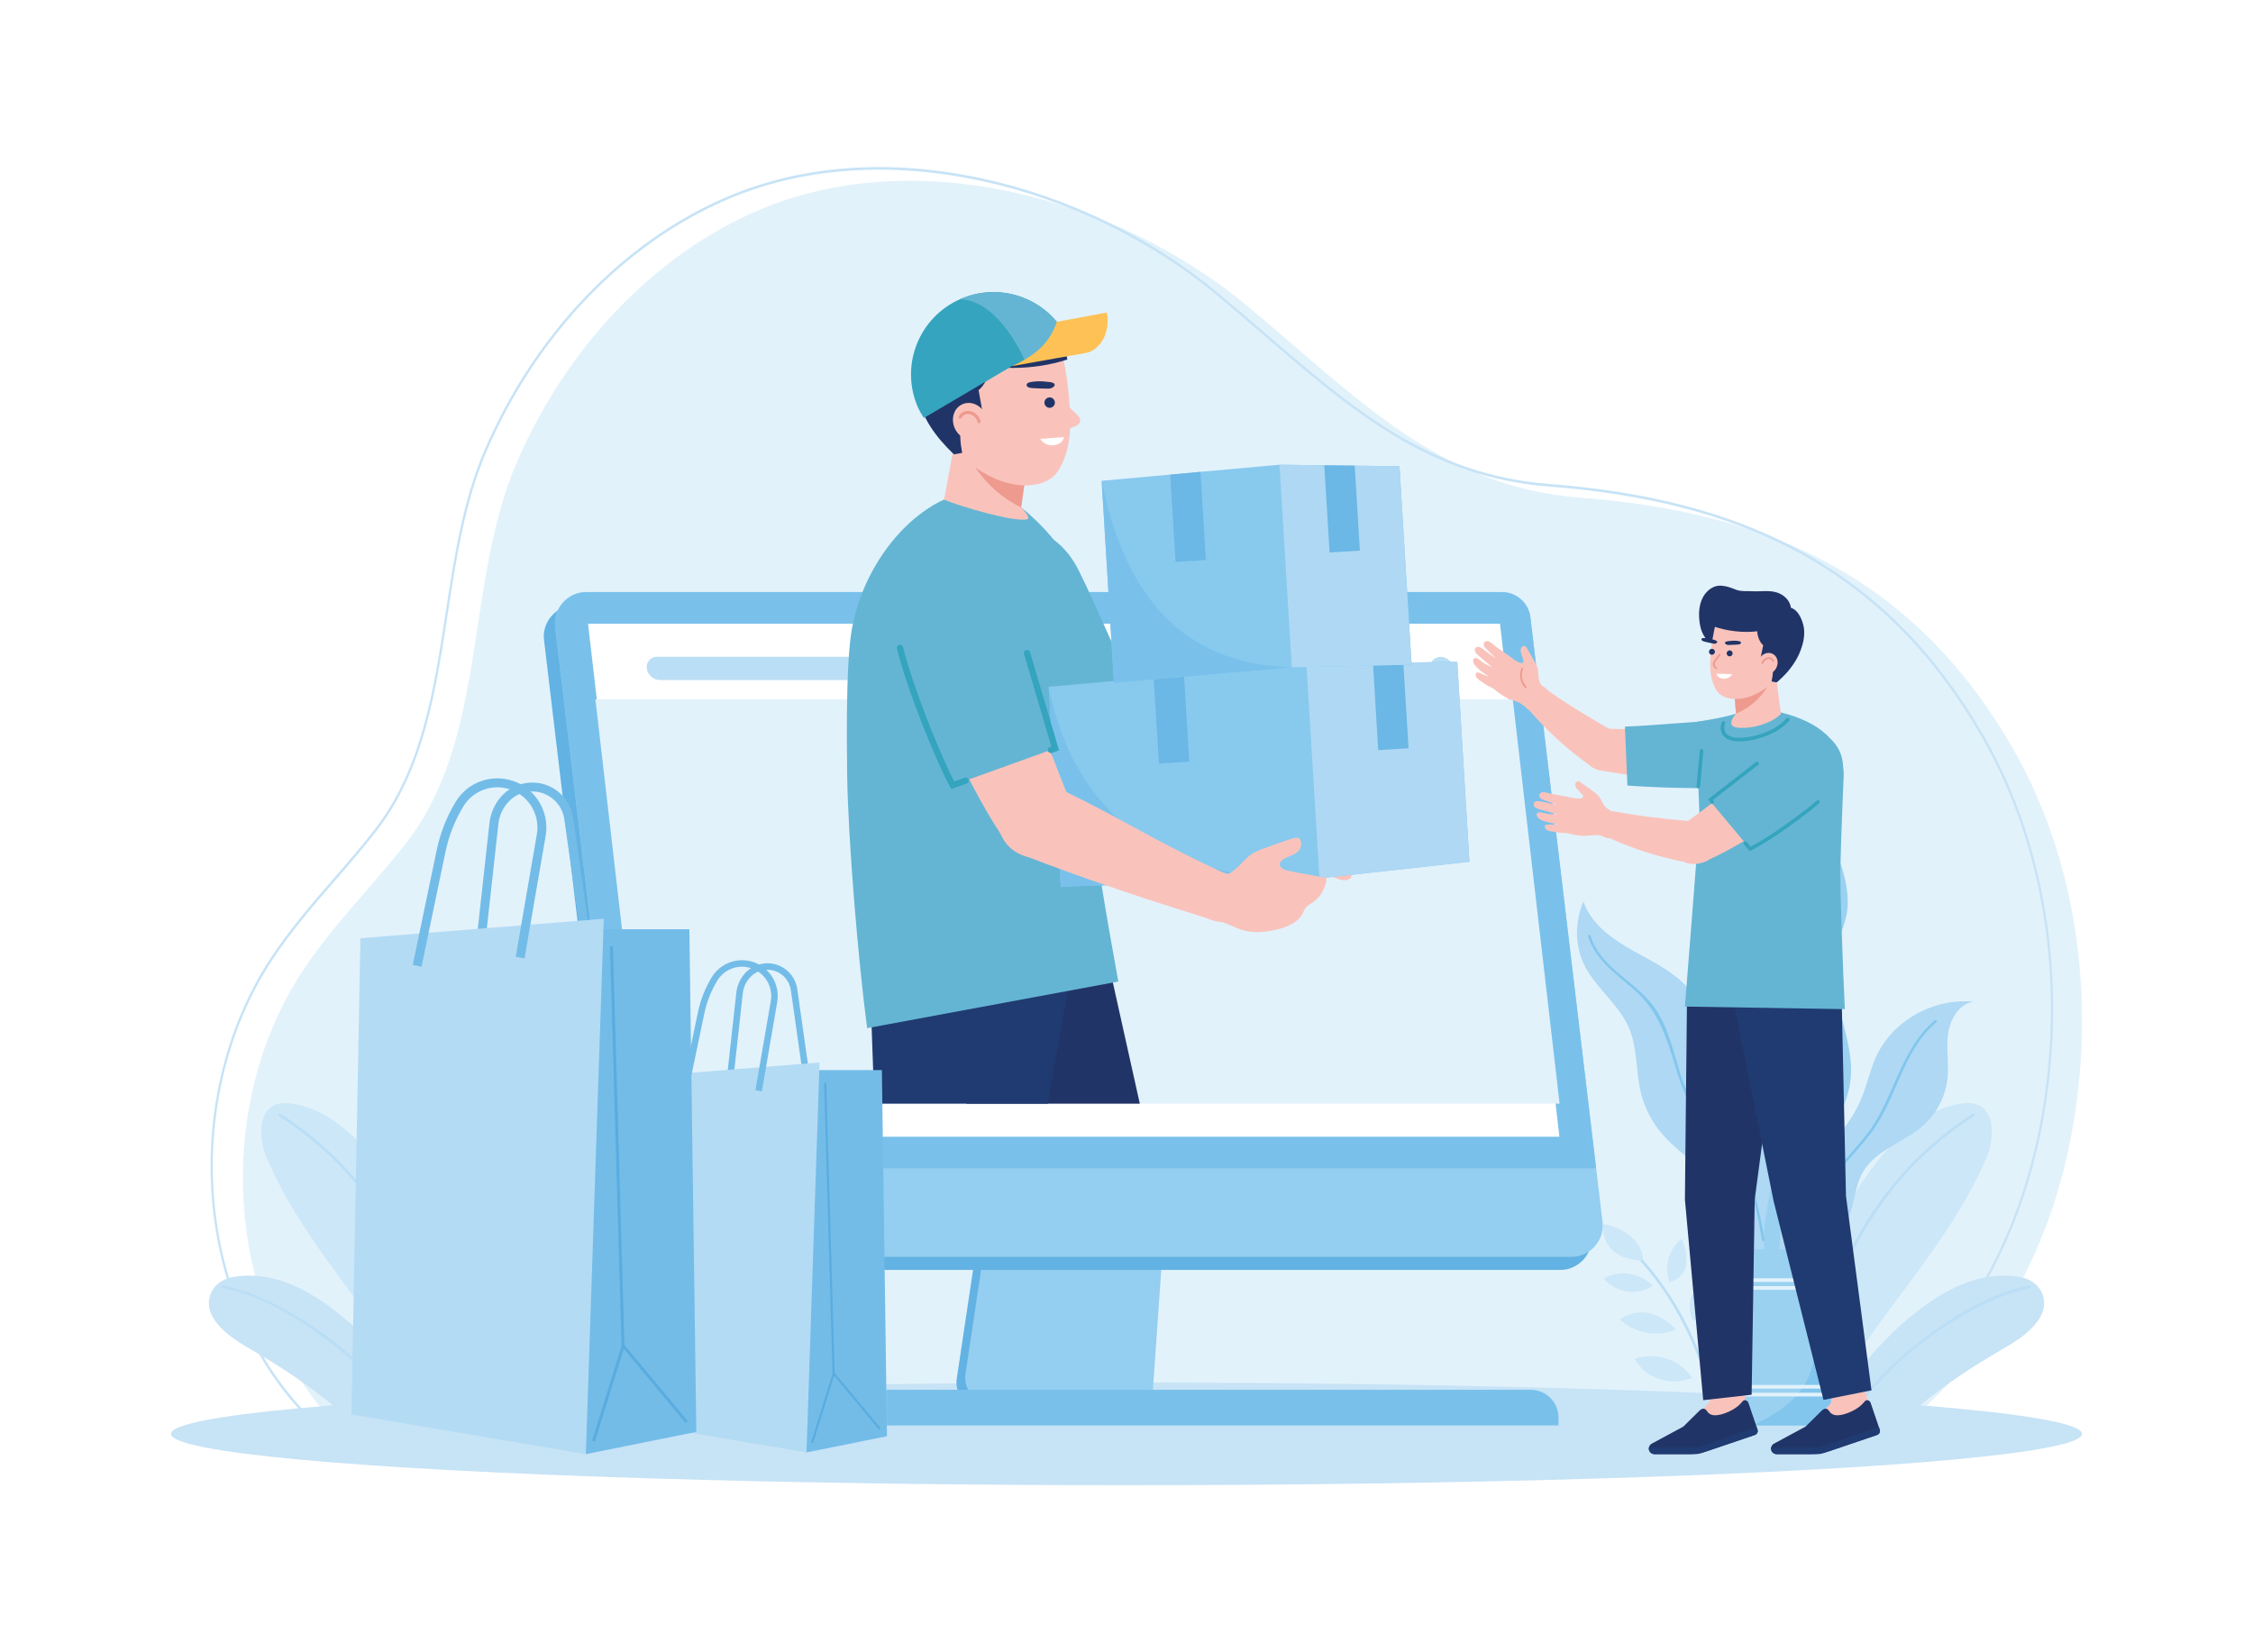 <?xml version="1.0" encoding="utf-8"?>
<!-- Generator: Adobe Illustrator 27.5.0, SVG Export Plug-In . SVG Version: 6.00 Build 0)  -->
<svg version="1.1" id="Layer_1" xmlns="http://www.w3.org/2000/svg" xmlns:xlink="http://www.w3.org/1999/xlink" x="0px" y="0px"
	 viewBox="0 0 3000 2200" style="enable-background:new 0 0 3000 2200;" xml:space="preserve">
<g>
	<rect style="fill:#FFFFFF;" width="3000" height="2200"/>
	<g>
		<g>
			<path style="fill:#E2F2FB;" d="M2515.987,1914.053H463.998c-15.601-14.867-30.191-30.858-43.571-48.12
				c-123.485-159.318-128.849-403.644-17.636-572.838c40.687-61.897,92.302-111.912,138.673-171.573
				c108.146-139.143,77.407-344.501,146.307-504.968c65.297-152.076,182.027-276.967,322.65-336.816
				c208.395-88.692,475.796-17.787,650.616,127.763c144.666,120.446,255.192,240.659,442.277,255.028
				c235.686,18.102,440.516,95.26,577.831,335.623c74.623,130.625,102.566,289.73,87.044,443.095
				C2746.226,1658.234,2649.406,1809.845,2515.987,1914.053z"/>
			<g>
				<path style="fill:#C7E3F6;" d="M360.185,1275.967c25.05-38.012,53.253-70.595,83.116-105.098
					c20.076-23.082,38.122-44.031,55.692-66.65c62.618-80.6,78.707-185.866,94.278-287.763
					c11.222-73.454,22.824-149.41,51.664-216.597c66.89-155.745,184.957-278.973,323.938-338.088
					c99.312-42.286,216.599-50.633,339.158-24.122c114.045,24.726,225.417,78.788,313.609,152.222
					c21.26,17.654,42.507,35.992,61.25,52.17c118.358,101.991,220.58,190.073,379.857,202.345
					c130.782,10.045,237.606,37.744,326.574,84.666c104.962,55.397,187.721,137.863,252.999,252.106
					c72.567,126.945,103.614,284.931,87.424,444.856c-20.221,199.514-105.408,359.204-253.392,474.776l-0.387,0.295h-23.454v-3.436
					h22.514c146.901-114.821,231.582-273.632,251.69-472.025c16.113-159.14-14.768-316.32-86.954-442.602
					c-64.962-113.693-147.305-195.749-251.731-250.858c-88.623-46.742-195.09-74.34-325.485-84.357
					c-160.199-12.333-262.754-100.71-381.505-203.043c-18.737-16.164-39.972-34.496-61.208-52.13
					c-87.829-73.138-198.767-126.979-312.371-151.618c-122.006-26.383-238.71-18.097-337.516,23.975
					C831.69,323.792,714.23,446.396,647.673,601.362c-28.649,66.744-40.21,142.452-51.414,215.772
					c-15.631,102.273-31.791,208.022-94.969,289.353c-17.624,22.68-35.706,43.662-55.811,66.784
					c-29.786,34.415-57.924,66.918-82.848,104.742c-53.937,82.123-82.004,184.987-79.029,289.635
					c2.969,105.427,37.283,205.653,96.617,282.214c13.007,16.721,27.578,32.798,43.316,47.788h23.902v3.436H422.94l-0.714-0.087
					l-0.446-0.523c-15.934-15.158-30.684-31.423-43.852-48.352c-59.798-77.158-94.38-178.149-97.372-284.368
					C277.562,1462.336,305.837,1358.714,360.185,1275.967z"/>
			</g>
			<g>
				<path style="fill:#C7E3F6;" d="M2294.848,1708.207c2.985,24.375,4.707,48.75,5.304,73.055
					c0.422,15.524,0.351,31.013-0.176,46.467c-0.422,13.136-1.159,26.272-2.283,39.337c-0.175,2.705-0.386,5.409-0.632,8.079
					c-0.79,8.467-1.731,16.911-2.754,25.343h48.625c12.14-20.87,20.109-43.565,27.464-67.42
					c19.388-62.694,27.045-131.253,15.946-197.459c-6.497-38.845-21.917-79.904-57.531-105.789
					c-22.935-16.683-48.75-5.725-55.388,16.227c-7.516,24.866,0.176,52.121,6.182,77.445
					C2286.313,1651.66,2291.406,1679.758,2294.848,1708.207z"/>
				<g>
					<path style="fill:#BADEF5;" d="M2352.696,1663.25c8.323,60.024,6.146,122.332-9.975,180.88
						c-5.351,19.402-12.384,38.267-21.048,56.357h3.906c44.358-93.486,45.299-208.408,15.947-305.761
						c-6.884-22.76-15.629-45.484-28.625-65.503c-1.194-1.897-4.25-0.141-3.02,1.791
						C2334.993,1569.789,2346.444,1618.047,2352.696,1663.25z"/>
				</g>
				<path style="fill:#C7E3F6;" d="M2522.781,1900.487c19.014-17.346,38.84-33.932,59.686-49.473
					c23.426-17.456,47.767-33.507,73.231-48.363c22.935-13.346,48.469-26.869,61.534-49.909
					c11.521-20.371,1.44-47.099-26.974-52.297c-44.184-8.043-85.312,9.412-118.573,31.961
					c-56.652,38.389-101.89,92.266-134.519,150.675c-3.249,5.811-6.366,11.605-9.392,17.406H2522.781z"/>
				<g>
					<path style="fill:#BADEF5;" d="M2454.91,1900.487c43.548-68.404,109.079-124.474,179.538-160.319
						c21.565-10.958,44.394-20.476,68.278-24.972c2.212-0.422,1.3-3.794-0.914-3.371c-47.31,8.886-92.021,35.193-130.479,63.115
						c-46.977,34.108-88.809,76.439-120.104,125.547H2454.91z"/>
				</g>
				<g>
					<path style="fill:#BADEF5;" d="M2183.334,1678.142c56.144,61.471,88.646,140.874,104.123,222.345h3.556
						c-15.386-81.303-47.485-160.465-102.938-222.31c-1.439-1.651-2.915-3.266-4.425-4.882c-1.545-1.686-4.039,0.808-2.494,2.458
						C2181.894,1676.526,2182.632,1677.334,2183.334,1678.142z"/>
				</g>
				<g>
					<path style="fill:#CCE7F8;" d="M2231.73,1770.026c-11.836,5.26-26.001,6.833-39.521,4.391
						c-13.52-2.443-26.307-8.886-35.676-17.977c11.329-6.626,23.201-10.644,37.196-8.469
						C2207.726,1750.145,2222.658,1760.23,2231.73,1770.026z"/>
					<path style="fill:#CCE7F8;" d="M2276.062,1882.633c-11.997,3.958-25.524,4.207-37.742,0.697
						c-12.218-3.51-23.047-10.758-30.213-20.222c11.763-5.3,23.574-8.075,36.284-4.777
						C2257.101,1861.629,2269.297,1872.526,2276.062,1882.633z"/>
					<path style="fill:#CCE7F8;" d="M2238.996,1649.546c-17.08,14.037-23.47,37.084-15.929,57.456
						c11.274-2.096,20.652-12.244,22.014-22.202C2246.444,1674.842,2244.71,1658.666,2238.996,1649.546z"/>
					<path style="fill:#CCE7F8;" d="M2201.153,1711.879c-20.513,13.979-48.959,9.887-66.014-9.496
						C2156.225,1690.186,2182.853,1694.515,2201.153,1711.879z"/>
					<path style="fill:#CCE7F8;" d="M2316.726,1769.225c-24.597,12.869-38.861,38.605-35.559,64.162
						c14.196-0.065,28.395-10.001,32.871-21.418C2318.514,1800.551,2321.025,1781.164,2316.726,1769.225z"/>
					<path style="fill:#CCE7F8;" d="M2253.344,1834.458c-28.721,12.07-61.872,1.206-76.931-25.212
						C2205.319,1799.393,2236.209,1810.149,2253.344,1834.458z"/>
					<path style="fill:#CCE7F8;" d="M2297.244,1878.038c-2.444-23.817,16.852-41.745,44.779-41.604
						C2342.435,1859.519,2323.891,1875.98,2297.244,1878.038z"/>
					<path style="fill:#CCE7F8;" d="M2134.612,1629.633c13.498,2.625,26.681,8.03,36.759,16.553
						c10.077,8.522,16.785,20.328,16.688,32.128c-14.398-0.018-30.6-3.992-40.773-13.367
						C2137.112,1655.573,2133.662,1642.007,2134.612,1629.633z"/>
					<path style="fill:#CCE7F8;" d="M2290.021,1703.067c1.633,11.809,0.066,23.961-6.019,34.207
						c-6.084,10.246-16.96,18.401-30.125,20.89c-4.838-11.991-5.882-26.344,1.118-36.855
						C2261.995,1710.797,2275.929,1704.971,2290.021,1703.067z"/>
				</g>
				<path style="fill:#CCE7F8;" d="M2371.154,1900.487h44.909c0.195-0.388,0.418-0.741,0.606-1.137
					c60.725-127.945,172.202-227.229,228.216-357.299c11.893-27.615,14.047-78.224-30.747-73.002
					c-44.747,5.216-81.825,37.163-110.281,72.09c-69.154,84.878-98.635,185.032-123.214,290.199
					c-4.964,21.239-13.215,44.708-9.943,66.884C2370.819,1899.04,2371.01,1899.715,2371.154,1900.487z"/>
				<g>
					<path style="fill:#BADEF5;" d="M2384.235,1900.487c6.067-61.942,27.582-121.215,53.998-177.344
						c28.489-60.534,60.396-119.579,106.853-168.364c24.95-26.2,52.981-49.246,83.395-68.826c1.895-1.219,0.135-4.261-1.773-3.033
						c-53.086,34.176-98.976,79.064-133.814,131.764c-20.229,30.602-36.944,63.592-52.878,96.587
						c-14.87,30.791-28.444,62.29-39.059,94.819c-10.022,30.709-17.144,62.285-20.244,94.397H2384.235z"/>
				</g>
				<path style="fill:#C7E3F6;" d="M606.022,1843.499c1.545,1.897,3.196,3.793,4.917,5.724c2.529,2.986,5.198,6.077,7.832,9.483
					c4.531,5.901,8.148,12.468,10.748,19.423c2.73,7.156,4.261,14.722,4.779,22.358h77.432c0.011-4.024-0.273-8.053-0.903-12.067
					c-1.546-9.975-4.215-19.95-4.109-29.749c0.035-3.267,0.386-6.497,1.194-9.729c1.054-4.145,2.739-7.973,4.882-11.591
					c4.952-8.289,12.187-15.454,18.861-22.9c2.002-2.213,3.934-4.46,5.76-6.778c7.797-9.87,13.206-21.496,16.121-33.753
					c3.301-13.733,3.513-28.274,0.492-42.006c-1.054-5.093-2.599-10.045-4.601-14.822c-12.047-29.081-47.661-46.116-49.382-80.641
					c-1.23-24.832,18.264-49.418,9.869-72.845c-6.357-17.842-22.373-29.292-37.476-39.478c-7.797-5.269-13.979-8.535-19.317-16.788
					c-2.845-4.39-9.378-18.053-9.096-25.324c-5.269,10.115-10.361,20.441-12.925,31.54c-2.388,10.396-1.932,21.354,1.511,31.435
					c3.512,10.22,8.464,19.317,8.605,30.451c0.422,28.8-25.78,50.049-38.178,76.005c-7.516,15.665-8.816,32.664-6.006,49.663
					c2.845,17,11.485,31.646,14.891,48.364c2.213,11.029-1.018,20.757-5.303,30.311c-3.126,7.059-6.849,14.014-9.307,21.354
					c-0.632,1.932-1.194,3.934-1.616,5.936c-0.07,0.21-0.105,0.386-0.14,0.597c-3.372,16.402,2.248,25.92,10.432,35.79
					C605.987,1843.464,606.022,1843.464,606.022,1843.499z"/>
				<path style="fill:#C7E3F6;" d="M572.214,1900.487c-3.026-5.801-6.143-11.595-9.392-17.406
					c-32.629-58.409-77.867-112.286-134.519-150.675c-33.261-22.549-74.389-40.004-118.573-31.961
					c-28.414,5.198-38.494,31.926-26.939,52.297c13.03,23.04,38.565,36.563,61.5,49.909c25.463,14.857,49.803,30.907,73.23,48.363
					c20.845,15.541,40.672,32.127,59.685,49.473H572.214z"/>
				<g>
					<path style="fill:#BADEF5;" d="M544.617,1900.487h4.628c-44.017-70.003-110.865-127.403-182.758-163.761
						c-21.565-10.923-44.43-20.406-68.313-24.902c-2.178-0.422-3.126,2.95-0.913,3.371c46.01,8.675,89.387,33.963,126.968,60.868
						C471.26,1809.737,513.167,1851.761,544.617,1900.487z"/>
				</g>
				<g>
					<path style="fill:#BADEF5;" d="M727.853,1900.487c21.173-71.427,56.842-139.177,111.488-190.208
						c0.737-0.738,1.51-1.405,2.248-2.107c1.651-1.51-0.843-4.004-2.494-2.459c-1.44,1.335-2.88,2.67-4.32,4.074
						c-54.116,51.382-89.527,119.261-110.548,190.7H727.853z"/>
				</g>
				<g>
					<path style="fill:#CCE7F8;" d="M786.767,1793.058c10.737,5.835,23.94,8.379,36.839,7.096
						c12.899-1.282,25.408-6.382,34.902-14.229c-10.157-7.082-21.021-11.752-34.346-10.758
						C810.836,1776.163,796.035,1784.526,786.767,1793.058z"/>
					<path style="fill:#CCE7F8;" d="M736.62,1895.634c10.986,4.623,23.689,5.873,35.444,3.489
						c11.755-2.384,22.483-8.387,29.933-16.75c-10.665-5.868-21.565-9.364-33.766-7.217
						C756.03,1877.304,743.741,1886.636,736.62,1895.634z"/>
					<path style="fill:#CCE7F8;" d="M788.98,1679.203c15.01,14.484,19.289,36.639,10.667,55.232
						c-10.445-2.817-18.503-13.066-19.037-22.533S782.92,1687.351,788.98,1679.203z"/>
					<path style="fill:#CCE7F8;" d="M819.89,1740.667c18.242,14.687,45.303,12.975,62.798-3.975
						C863.773,1723.639,838.404,1725.711,819.89,1740.667z"/>
					<path style="fill:#CCE7F8;" d="M706.891,1785.923c22.167,13.95,33.649,39.225,28.625,63.013
						c-13.346-1.127-25.954-11.537-29.306-22.611C702.858,1815.25,701.951,1796.828,706.891,1785.923z"/>
					<path style="fill:#CCE7F8;" d="M761.602,1852.032c26.105,13.508,58.099,5.779,74.245-17.936
						C809.401,1822.66,779.543,1830.456,761.602,1852.032z"/>
					<path style="fill:#CCE7F8;" d="M717.043,1889.722c4.086-22.216-12.715-40.526-38.99-42.49
						C675.933,1868.912,692.137,1885.786,717.043,1889.722z"/>
					<path style="fill:#CCE7F8;" d="M888.646,1668.312c-12.891,1.456-25.696,5.549-35.814,12.808
						c-10.117,7.259-17.312,17.858-18.107,28.963c13.543,1.064,29.078-1.457,39.35-9.51
						C884.347,1692.521,888.61,1680.021,888.646,1668.312z"/>
					<path style="fill:#CCE7F8;" d="M736.973,1725.708c-2.422,10.983-1.861,22.53,3.092,32.623
						c4.953,10.093,14.569,18.579,26.764,21.908c5.45-10.914,7.51-24.334,1.716-34.746
						C762.751,1735.082,750.083,1728.556,736.973,1725.708z"/>
				</g>
				<path style="fill:#CCE7F8;" d="M583.929,1900.487h44.908c0.144-0.772,0.335-1.448,0.456-2.265
					c3.272-22.176-4.979-45.645-9.943-66.884c-24.579-105.167-54.06-205.321-123.214-290.199
					c-28.456-34.927-65.534-66.874-110.281-72.09c-44.794-5.222-42.639,45.387-30.747,73.002
					c56.014,130.07,167.491,229.354,228.216,357.299C583.511,1899.747,583.734,1900.099,583.929,1900.487z"/>
				<g>
					<path style="fill:#BADEF5;" d="M505.679,1618.916c18.915,29.033,34.732,60.122,49.87,91.253
						c15.056,30.961,28.832,62.62,39.606,95.345c10.171,30.892,17.454,62.648,20.602,94.974h3.518
						c-5.99-61.505-27.06-120.385-53.126-176.221c-29.083-62.298-61.888-123.044-109.777-173.033
						c-24.89-25.981-52.845-48.842-83.089-68.313c-1.906-1.227-3.669,1.812-1.773,3.033
						C424.906,1520.328,470.992,1565.673,505.679,1618.916z"/>
				</g>
				<g>
					<path style="fill:#BADEF5;" d="M671.28,1609.302c-1.019,18.685-9.308,33.296-17.737,49.452
						c-5.585,10.678-10.221,22.163-7.903,34.385c2.6,13.698,11.134,25.358,17.667,37.335c8.499,15.489,12.222,32.524,10.677,50.12
						c-2.775,32.208-19.352,61.218-22.584,93.39c-0.881,8.813-0.997,17.658-0.779,26.502h3.51
						c-0.178-6.854-0.171-13.711,0.289-20.567c2.178-32.454,17.983-61.253,22.408-93.215c2.037-14.892,1.054-29.959-4.109-44.149
						c-4.777-13.065-13.206-24.234-19.072-36.773c-8.605-18.44-3.653-33.367,5.69-50.366c7.06-12.855,13.136-25.183,14.892-39.969
						c1.897-15.7,0.737-33.753-5.655-48.363c-3.091-7.095-7.235-13.593-10.853-20.406c-5.233-9.87-8.885-20.266-11.344-31.119
						c-0.491-2.213-3.863-1.299-3.372,0.913c3.512,15.595,10.08,28.906,17.702,42.779
						C669.243,1574.812,672.228,1591.601,671.28,1609.302z"/>
				</g>
			</g>
			<ellipse style="fill:#C7E3F6;" cx="1500" cy="1909.172" rx="1272.328" ry="68.351"/>
		</g>
		<g>
			<g>
				<g>
					<path style="fill:#9AD1F1;" d="M2368.517,1734.249c32.892-19.267,55.91-52.949,60.887-89.097
						c3.566-25.902-2.711-51.38-0.833-77.255c1.884-25.954,9.128-51.414,18.595-75.807c5.909-15.226,12.738-30.283,15.753-46.229
						c11.357-60.051-32.763-120.565-18.945-180.171c3.915-16.89,12.371-32.733,15.217-49.805
						c7.042-42.256-18.097-96.097-40.043-131.947c0.936,14.946-7.546,34.435-18.192,48.838
						c-10.646,14.403-23.667,27.412-31.802,43.196c-19.722,38.262-7.057,84.142-17.407,125.501
						c-10.386,41.502-43.659,77.238-45.565,119.789c-1.497,33.427,16.725,64.281,26.504,96.365
						c7.094,23.275,9.786,47.765,7.913,71.977c-1.575,20.35-7.656,42.612-2.749,62.845c3.86,15.916,15.189,31.307,22.682,45.002
						C2366.303,1708.002,2373.913,1723.449,2368.517,1734.249z"/>
				</g>
				<g>
					<g>
						<path style="fill:#82C6ED;" d="M2422.988,1157.383c3.184,42.803-9.153,83.186-20.939,123.794
							c-11.248,38.754-18.78,76.868-19.091,117.347c-0.665,86.448,20.728,172.862,1.415,258.636
							c-0.457,2.029,2.664,2.896,3.122,0.861c18.825-83.607-0.748-167.905-1.3-252.183c-0.296-45.234,8.382-87.47,20.984-130.656
							c11.28-38.656,22.071-77.144,19.047-117.798C2426.072,1155.318,2422.833,1155.301,2422.988,1157.383L2422.988,1157.383z"/>
					</g>
				</g>
				<g>
					<path style="fill:#AED8F3;" d="M2364.622,1728.163c-13.449-31.273-18.573-65.909-14.751-99.717
						c2.431-21.51,8.392-42.551,11.238-64.018c2.846-21.467,2.354-44.112-7.468-63.448c-12.664-24.932-38.966-41.013-53.209-65.127
						c-9.927-16.807-13.347-36.375-18.75-55.04c-7.496-25.892-19.425-51.127-38.779-70.368
						c-20.896-20.774-48.869-33.183-74.564-48.146c-25.695-14.962-50.879-34.573-59.893-62.258
						c-11.709,27.88-11.778,60.299,2.224,86.94c15.667,29.809,45.573,51.313,58.677,82.272c11.255,26.593,8.678,56.764,15.339,84.8
						c4.961,20.879,15.153,40.535,29.466,56.827c25.358,28.864,64.322,48.942,75.667,85.255c4.541,14.534,3.966,30.072,5.685,45.186
						c2.321,20.397,9.102,40.606,21.915,56.885C2330.233,1714.485,2343.493,1726.025,2364.622,1728.163z"/>
				</g>
				<g>
					<g>
						<path style="fill:#82C6ED;" d="M2114.66,1246.706c9.751,31.258,36.421,49.435,60.119,69.938
							c35.183,30.442,45.384,68.313,58.54,111.128c5.223,16.996,11.385,33.898,21.377,48.738
							c11.165,16.583,26.768,29.145,40.009,43.928c32.569,36.362,44.137,84.11,51.605,131.095c0.326,2.052,3.447,1.181,3.122-0.861
							c-6.292-39.581-15.18-80.192-37.878-113.963c-11.024-16.402-25.742-29.177-39.102-43.558
							c-18.004-19.38-28.293-41.124-36.01-66.239c-10.301-33.523-17.368-68.912-41.674-95.682
							c-25.862-28.484-64.834-46.432-76.985-85.383C2117.164,1243.863,2114.037,1244.709,2114.66,1246.706L2114.66,1246.706z"/>
					</g>
				</g>
				<g>
					<path style="fill:#AED8F3;" d="M2363.039,1709.936c47.316-11.039,87.396-48.9,101.108-95.511
						c5.444-18.507,7.166-38.525,17.16-55.025c17.51-28.909,54.602-38.585,79.838-61.067c17.83-15.885,29.471-38.545,31.999-62.291
						c2.084-19.574-1.798-39.462,0.734-58.983c2.532-19.521,14.418-40.276,33.858-43.373
						c-53.059-4.989-108.058,25.265-129.885,73.883c-7.429,16.548-11.279,34.47-17.851,51.376
						c-8.379,21.554-21.219,41.362-37.474,57.811c-15.588,15.775-34.333,28.576-47.538,46.394
						c-14.044,18.952-20.869,42.473-23.188,65.948c-2.852,28.872-0.898,62.165-22.196,81.865
						C2353.8,1711.948,2358.841,1710.915,2363.039,1709.936z"/>
				</g>
				<g>
					<g>
						<path style="fill:#82C6ED;" d="M2576.232,1358.695c-47.702,39.923-54.356,107.746-92.911,154.782
							c-20.444,24.941-42.491,47.054-59.182,74.901c-18.02,30.064-31.463,62.56-44.873,94.856c-0.798,1.922,2.333,2.761,3.122,0.861
							c14.175-34.139,28.439-68.601,48.167-100.002c17.042-27.126,40.015-48.731,59.5-73.856
							c35.772-46.125,42.411-110.71,88.465-149.252C2580.121,1359.646,2577.821,1357.366,2576.232,1358.695L2576.232,1358.695z"/>
					</g>
				</g>
				<g>
					<polygon style="fill:#9AD1F1;" points="2266.544,1663.459 2278.833,1897.885 2447.671,1897.885 2459.939,1663.459 					"/>
				</g>
				<g>
					<path style="fill:#82C6ED;" d="M2331.792,1897.885c0.001,0,115.879,0,115.879,0l12.268-234.425h-76.868
						c11.56,16.074,20.629,33.95,26.824,52.737c11.351,34.424,13.208,80.581-0.526,114.648c-10.684,26.5-34.808,45.81-59.459,58.801
						C2345.389,1892.027,2337.137,1896.561,2331.792,1897.885z"/>
				</g>
				<g>
					<g>
						<g>
							<path style="fill:#E2F2FB;" d="M2457.994,1706.899c-55.352,0-110.704,0-166.057,0c-7.815,0-15.631,0-23.447,0
								c-3.157,0-3.163-4.907,0-4.907c55.352,0,110.704,0,166.057,0c7.815,0,15.631,0,23.447,0
								C2461.151,1701.992,2461.156,1706.899,2457.994,1706.899L2457.994,1706.899z"/>
						</g>
					</g>
					<g>
						<g>
							<path style="fill:#E2F2FB;" d="M2449.651,1848.896c-50.367,0-100.735,0-151.102,0c-7.239,0-14.477,0-21.716,0
								c-3.157,0-3.163-4.907,0-4.907c50.367,0,100.735,0,151.102,0c7.239,0,14.477,0,21.716,0
								C2452.809,1843.989,2452.814,1848.896,2449.651,1848.896L2449.651,1848.896z"/>
						</g>
					</g>
					<g>
						<g>
							<path style="fill:#E2F2FB;" d="M2457.549,1717.344c-55.031,0-110.061,0-165.092,0c-7.841,0-15.681,0-23.521,0
								c-3.157,0-3.163-4.907,0-4.907c55.031,0,110.061,0,165.092,0c7.84,0,15.681,0,23.521,0
								C2460.706,1712.437,2460.712,1717.344,2457.549,1717.344L2457.549,1717.344z"/>
						</g>
					</g>
					<g>
						<g>
							<path style="fill:#E2F2FB;" d="M2449.207,1859.341c-50.186,0-100.371,0-150.557,0c-7.124,0-14.248,0-21.371,0
								c-3.157,0-3.163-4.907,0-4.907c50.186,0,100.371,0,150.557,0c7.124,0,14.248,0,21.371,0
								C2452.364,1854.434,2452.369,1859.341,2449.207,1859.341L2449.207,1859.341z"/>
						</g>
					</g>
				</g>
			</g>
			<g>
				<g>
					<path style="fill:#62B2E3;" d="M1569.098,1306.729l-39.192,561.054l-0.441,6.408h-222.626
						c-20.332,0-35.875-18.048-32.929-38.159l79.414-529.303H1569.098z"/>
				</g>
				<g>
					<path style="fill:#94CEF0;" d="M1573.137,1306.729l-39.192,561.054h-215.552c-20.332,0-35.875-18.124-32.856-38.235
						l78.384-522.819H1573.137z"/>
				</g>
				<g>
					<path style="fill:#94CEF0;" d="M955.741,1850.503c-17.119,0-30.996,13.878-30.996,30.996v16.385h265.468v-47.381H955.741z"/>
				</g>
				<g>
					<path style="fill:#79C1EB;" d="M2038.31,1850.503h-857.272v47.381h894.238v-10.415
						C2075.276,1867.054,2058.726,1850.503,2038.31,1850.503z"/>
				</g>
				<g>
					<path style="fill:#62B2E3;" d="M2077.683,1690.899H858.702c-19.727,0-35.963-14.331-38.277-33.826l-10.03-84.049
						l-86.014-720.929c-2.904-24.342,16.757-46.366,41.415-46.366h1218.96c19.727,0,35.963,14.331,38.277,33.826l87.525,733.469
						l8.54,71.509C2122.002,1668.875,2102.32,1690.899,2077.683,1690.899z"/>
				</g>
				<g>
					<path style="fill:#94CEF0;" d="M2092.501,1673.511H873.52c-19.727,0-35.963-14.331-38.277-33.826l-10.03-84.049
						l-86.014-720.929c-2.904-24.342,16.757-46.366,41.415-46.366h1218.96c19.727,0,35.963,14.331,38.277,33.826l87.525,733.468
						l8.54,71.509C2136.821,1651.488,2117.139,1673.511,2092.501,1673.511z"/>
				</g>
				<g>
					<path style="fill:#79C1EB;" d="M2125.377,1555.636H825.213l-86.014-720.929c-2.904-24.342,16.757-46.366,41.415-46.366h1218.96
						c19.727,0,35.963,14.331,38.277,33.826L2125.377,1555.636z"/>
				</g>
				<g>
					<polygon style="fill:#FFFFFF;" points="2076.449,1513.49 1997.328,830.493 782.998,830.493 862.119,1513.49 					"/>
				</g>
			</g>
			<g>
				<polygon style="fill:#E2F2FB;" points="855.154,1469.53 792.821,931.224 2014.349,931.224 2076.682,1469.53 				"/>
			</g>
			<g>
				<g>
					<path style="fill:#BADEF5;" d="M1747.666,874.453H874.934c-8.551,0-14.68,6.932-13.69,15.483
						c0.99,8.551,8.724,15.483,17.276,15.483h872.732c8.551,0,14.68-6.932,13.69-15.483
						C1763.951,881.385,1756.217,874.453,1747.666,874.453z"/>
				</g>
				<g>
					<path style="fill:#BADEF5;" d="M1815.423,874.453c-8.551,0-14.68,6.932-13.69,15.483c0.99,8.551,8.724,15.483,17.276,15.483
						c8.551,0,14.68-6.932,13.69-15.483C1831.708,881.385,1823.973,874.453,1815.423,874.453z"/>
				</g>
				<g>
					
						<ellipse transform="matrix(0.686 -0.727 0.727 0.686 -61.016 1638.386)" style="fill:#BADEF5;" cx="1869.049" cy="889.936" rx="14.612" ry="16.405"/>
				</g>
				<g>
					
						<ellipse transform="matrix(0.686 -0.727 0.727 0.686 -44.764 1676.071)" style="fill:#BADEF5;" cx="1920.882" cy="889.936" rx="14.612" ry="16.405"/>
				</g>
			</g>
			<g>
				<g>
					<g>
						<path style="fill:#F9C3BC;" d="M2276.397,1821.399l0.015,36.307c-0.024,6.234,0.049,10.246-4.202,14.007l-22.27,22.188
							c-11.965,10.586-2.569,24.53,12.559,19.396l69.816-23.695l-8.589-25.662l-3.477-57.425L2276.397,1821.399z"/>
					</g>
					<g>
						<path style="fill:#213467;" d="M2195.679,1927.067c0.574-2.295,2.103-4.303,4.398-5.259l41.325-22.28l21.706-21.419
							c3.634-3.634,7.554-3.06,9.658,0.574c0.956,1.625,2.199,2.869,3.728,3.825c2.486,1.625,5.834,2.295,10.232,1.721
							c2.677-0.287,5.928-1.052,9.466-2.295c9.371-3.347,16.925-8.128,21.228-12.813c0.861-1.052,2.869-3.346,3.539-3.92
							c2.486-2.104,6.119-0.287,7.172,2.677l7.171,21.037l4.877,14.439c1.051,3.06-0.574,6.311-3.539,7.267l-62.585,21.26
							c-8.324,2.828-17.056,4.27-25.847,4.27h-45.165c-4.207,0-7.554-3.347-7.554-7.554
							C2195.488,1928.119,2195.583,1927.545,2195.679,1927.067z"/>
						<path style="fill:#203B71;" d="M2195.679,1927.067h60.142c2.799,0,5.579-0.459,8.229-1.36l75.076-25.509l1.053,3.156
							c1.051,3.06-0.574,6.311-3.539,7.267l-71.155,24.171c-2.649,0.9-5.429,1.359-8.227,1.359h-54.216
							c-4.207,0-7.554-3.347-7.554-7.554C2195.488,1928.119,2195.583,1927.545,2195.679,1927.067z"/>
					</g>
				</g>
				<g>
					<g>
						<path style="fill:#F9C3BC;" d="M2036.33,945.714l20.173-29.424c15.001,10.025,20.997,14.817,41.597,27.56
							c22.993,14.224,43.328,26.115,54.889,32.212l-31.667,46.19l0,0C2087.435,998.668,2060.354,973.529,2036.33,945.714z"/>
						
							<ellipse transform="matrix(0.493 -0.87 0.87 0.493 213.806 2364.652)" style="fill:#F9C3BC;" cx="2136.639" cy="998.802" rx="28.001" ry="28.001"/>
						
							<ellipse transform="matrix(0.476 -0.88 0.88 0.476 254.005 2287.454)" style="fill:#F9C3BC;" cx="2045.9" cy="930.648" rx="17.838" ry="17.838"/>
					</g>
					<g>
						<path style="fill:#F9C3BC;" d="M2051.683,914.43c-9.111-3.273-19.15,1.46-22.422,10.571
							c-3.273,9.111,1.46,19.15,10.571,22.422c9.111,3.273,19.15-1.46,22.422-10.571
							C2065.526,927.742,2060.794,917.703,2051.683,914.43z"/>
						<path style="fill:#F9C3BC;" d="M2036.09,943.68l21.229-24.921l-0.386-0.881c-3.395-3.164-6.969-8.641-7.991-13.807
							c-0.394-1.989-0.402-3.987-0.495-5.952c-0.163-3.564-0.334-7.254-1.86-10.794c-1.417-3.294-3.083-6.306-5.119-9.9
							l-2.497-4.417c-0.938-1.698-1.746-2.986-2.553-4.278l-1.476-2.398c-0.209-0.365-0.437-0.876-0.686-1.425
							c-0.768-1.707-1.731-3.83-3.327-4.577c-1.301-0.463-2.466-0.282-3.485,0.379c-2.453,1.543-3.004,4.739-2.462,7.22
							c0.422,2.031,1.559,5.088,2.126,6.957c0.37,1.22,1.361,3.369,1.544,5.182c0.107,0.999-0.047,1.681-0.475,2.098
							c-0.213,0.226-0.479,0.379-0.831,0.487c-2.155,0.675-3.475-0.158-6.453-1.55c-2.618-1.225-5.113-3.048-6.994-4.497
							c-3.926-3.047-8.035-5.869-12.152-8.695c-5.081-3.49-10.33-7.098-15.159-11.107c-1.126-0.921-1.958-1.597-2.865-2.113
							l-0.848-0.455c-0.375-0.176-0.757-0.315-1.164-0.423c-1.955-0.52-4.634,0.027-5.704,2.085
							c-0.754,1.404-0.98,3.822,2.289,7.317l1.494,1.57c3.873,4.054,7.965,7.85,12.389,11.787
							c-3.773-2.105-7.322-4.772-10.775-7.374l-2.782-2.123c-1.548-1.205-3.089-2.403-4.756-3.436
							c-0.988-0.613-1.924-1.192-2.906-1.651c-1.07-0.5-1.985-0.768-2.807-0.821c-0.665-0.034-1.266,0.065-1.794,0.299
							c-1.445,0.696-2.442,2.142-2.565,3.694c-0.265,3.291,3.223,6.318,5.097,7.949c3.573,3.116,7.199,6.159,10.825,9.202
							c2.467,2.068,4.926,4.133,7.366,6.218c-0.343-0.141-0.706-0.301-1.081-0.476c-0.798-0.373-4.002-2.052-4.841-2.444
							l-2.126-0.926c-2.578-1.206-5.057-3.124-7.45-4.977c-0.964-0.748-1.914-1.484-2.854-2.157c-0.488-0.35-1.1-0.748-1.746-1.05
							c-2.682-1.255-4.059-0.079-4.651,0.729c-0.489,0.691-0.752,1.628-0.743,2.649c0.271,3.936,2.759,6.749,5.155,9.032
							c4.844,4.6,10.175,8.616,15.893,11.971c-2.997-0.706-5.904-1.939-8.49-3.148c0,0-3.214-1.552-3.262-1.574
							c-1.205-0.564-2.109-0.899-3.098-0.865c-1.298,0.05-1.985,0.624-2.331,1.094c-0.6,0.804-0.709,1.974-0.325,3.38
							c0.31,1.084,0.779,2.038,1.296,2.722c1.076,1.423,2.461,2.455,4.026,3.561c3.301,2.366,6.657,4.719,10.164,6.767
							c1.203,0.694,2.421,1.273,3.624,1.841c1.96,0.926,3.808,1.801,5.498,3.16c3.267,2.647,7.191,5.718,11.447,8.394
							c0.722,0.454,1.457,0.9,2.191,1.326l2.02,1.11c0.906,0.477,2.303,1.15,2.335,1.165c0.878,0.411,3.253,1.385,3.253,1.385
							l3.307,1.187l2.352,0.755c2.688,0.868,5.066,1.88,7.481,3.213c1.119,0.617,2.261,1.343,3.332,2.048
							c1.069,0.69,2.111,1.498,3.1,2.359l1.585,1.417c0.651,0.606,2.149,2.057,2.149,2.057L2036.09,943.68z"/>
						<g>
							<g>
								<path style="fill:#EE9A8E;" d="M2031.135,916.038c0.438,0.21,0.977,0.144,1.346-0.213c0.479-0.458,0.491-1.215,0.036-1.692
									c-6.021-6.268-7.719-15.493-4.339-23.493c0.26-0.605-0.111-1.364-0.634-1.569c-0.612-0.258-1.309,0.029-1.569,0.634
									c-3.755,8.887-1.86,19.124,4.813,26.083C2030.892,915.895,2031.008,915.977,2031.135,916.038z"/>
							</g>
						</g>
					</g>
				</g>
				<g>
					<g>
						<path style="fill:#F9C3BC;" d="M2297.535,963.634c-21.108-0.499-38.747,15.616-40.402,36.405
							c-0.059,0.741-0.098,1.489-0.116,2.241c-0.516,21.86,16.786,40,38.647,40.517c21.86,0.517,40-16.786,40.517-38.646
							C2336.698,982.291,2319.395,964.151,2297.535,963.634z"/>
						
							<ellipse transform="matrix(0.98 -0.198 0.198 0.98 -155.316 442.442)" style="fill:#F9C3BC;" cx="2136.29" cy="998.409" rx="28.268" ry="28.268"/>
						<path style="fill:#F9C3BC;" d="M2295.665,1042.785L2295.665,1042.785c-59.104-1.023-100.873-6.766-159.261-15.992
							l-0.781-0.123l1.335-56.521h0c59.086,1.77,101.032,0.017,159.791-6.441l0.786-0.086L2295.665,1042.785z"/>
					</g>
					<path style="fill:#64B5D3;" d="M2283.964,959.909c31.381-0.965,53.48,16.931,53.661,43.598
						c0.131,19.346-18.443,36.289-34.098,42.371c-4.65,1.807-17.017,2.869-21.909,3.187c-17.041,1.106-84.185-0.481-114.637-3.191
						l-3.313-78.367C2203.381,965.924,2251.32,960.912,2283.964,959.909z"/>
				</g>
				<g>
					<g>
						<path style="fill:#F9C3BC;" d="M2432.7,1821.399l5.539,36.428c0.528,5.62,0.961,10.126-3.29,13.887l-22.27,22.188
							c-11.965,10.586-2.569,24.53,12.559,19.396l69.816-23.695l-8.589-25.662l-9.913-57.425L2432.7,1821.399z"/>
					</g>
					<g>
						<path style="fill:#213467;" d="M2358.418,1927.067c0.574-2.295,2.104-4.303,4.398-5.259l41.325-22.28l21.706-21.419
							c3.634-3.634,7.554-3.06,9.658,0.574c0.956,1.625,2.199,2.869,3.728,3.825c2.486,1.625,5.834,2.295,10.232,1.721
							c2.678-0.287,5.928-1.052,9.466-2.295c9.371-3.347,16.925-8.128,21.228-12.813c0.861-1.052,2.869-3.346,3.539-3.92
							c2.486-2.104,6.119-0.287,7.172,2.677l7.172,21.037l4.877,14.439c1.051,3.06-0.574,6.311-3.539,7.267l-62.586,21.26
							c-8.324,2.828-17.056,4.27-25.847,4.27h-45.165c-4.207,0-7.554-3.347-7.554-7.554
							C2358.226,1928.119,2358.322,1927.545,2358.418,1927.067z"/>
						<path style="fill:#203B71;" d="M2358.418,1927.067h60.142c2.799,0,5.579-0.459,8.229-1.36l75.076-25.509l1.053,3.156
							c1.051,3.06-0.574,6.311-3.539,7.267l-71.155,24.171c-2.65,0.9-5.429,1.359-8.227,1.359h-54.216
							c-4.207,0-7.554-3.347-7.554-7.554C2358.226,1928.119,2358.322,1927.545,2358.418,1927.067z"/>
					</g>
				</g>
				<polygon style="fill:#213467;" points="2332.397,1857.031 2336.5,1597.128 2374.579,1310 2311.091,1279.469 2246.444,1318.609 
					2243.553,1597.128 2267.921,1864.291 				"/>
				<polygon style="fill:#203B71;" points="2492.021,1851.192 2458.037,1592.498 2451.954,1314.087 2374.579,1280.044 
					2304.781,1316.553 2361.72,1599.469 2428.075,1863.941 				"/>
				<path style="fill:#64B5D3;" d="M2450.586,1155.836c0.585-36.489,4.37-122.4,4.37-122.4c0.746-46.56-34.028-72.389-83.524-84.861
					l-59.892,1.622c-11.669,4.011-33.248,7.953-53.623,11.039l5.225,128.191c-5.901,77.321-13.281,171.721-19.59,250.809
					l212.954,3.428C2454.685,1306.526,2450.017,1191.354,2450.586,1155.836z"/>
				<g>
					<path style="fill:#F9C3BC;" d="M2384.03,980.081c-18.104,12.093-23.433,36.147-12.503,54.669c0.39,0.66,0.8,1.314,1.231,1.959
						c12.525,18.75,37.878,23.797,56.628,11.272c18.75-12.525,23.797-37.878,11.272-56.628
						C2428.133,972.603,2402.78,967.556,2384.03,980.081z"/>
					
						<ellipse transform="matrix(0.832 -0.554 0.554 0.832 -241.556 1441.101)" style="fill:#F9C3BC;" cx="2260.546" cy="1119.706" rx="29.15" ry="29.15"/>
					<path style="fill:#F9C3BC;" d="M2429.378,1047.97L2429.378,1047.97c-43.124,31.306-105.899,74.803-151.909,95.616l-0.732,0.359
						l-32.383-48.479l0,0c47.63-34.13,95.346-72.021,139.056-114.857l0.612-0.539L2429.378,1047.97z"/>
				</g>
				<path style="fill:#64B5D3;" d="M2385.029,978.02c19.542-12.797,46.87-5.631,61.038,16.006
					c10.98,16.768,9.705,36.601-0.011,50.951c-2.886,4.262-6.683,7.684-10.649,10.818c-13.818,10.916-26.728,22.319-41.024,32.735
					c-19.994,14.568-42.655,29.229-64.042,41.72l-53.776-64.361c33.126-23.916,66.811-55.201,98.485-80.042L2385.029,978.02z"/>
				<g>
					<path style="fill:#35A4BE;" d="M2313.324,987.092c1.017,0.05,2.081,0.07,3.204,0.06c19.735-0.163,48.933-9.212,64.155-25.657
						l1.66-1.802c0.899-0.97,0.843-2.483-0.132-3.377c-0.966-0.894-2.482-0.847-3.373,0.137l-1.66,1.797
						c-14.322,15.456-41.959,23.965-60.694,24.122c-8.053,0.059-18.184-1.7-20.207-10.518c-0.567-2.524-0.341-5.393,0.693-8.52
						c0.408-1.256-0.273-2.608-1.524-3.021c-1.307-0.406-2.613,0.277-3.021,1.524c-1.3,3.965-1.578,7.691-0.81,11.076
						C2293.031,979.08,2297.982,986.333,2313.324,987.092z"/>
				</g>
				<g>
					<g>
						<path style="fill:#F9C3BC;" d="M2371.453,950.579c-12.591,12.588-37.055,19.419-54.15,18.573
							c-2.77-0.137-11.173-0.553-11.979-5.572c-0.875-5.5,6.216-13.383,6.216-13.383l-6.333-80.925l54.181-11.487l4.43,34.302
							L2371.453,950.579z"/>
					</g>
					<g>
						<path style="fill:#EE9A8E;" d="M2363.818,892.088c-8.497,26.577-27.361,47.95-52.278,58.109l-6.333-80.925l54.181-11.487
							L2363.818,892.088z"/>
					</g>
					<g>
						<g>
							<g>
								<path style="fill:#213467;" d="M2317.948,865.59c-4.713-4.199-10.581-6.986-17.111-8.398
									c-12.959-2.804-23.178,3.115-31.567-10.049c-4.16-6.528-5.961-14.497-6.617-22.418c-0.851-10.269,0.22-21.118,5.23-30.116
									c5.01-8.998,14.556-15.697,24.245-14.799c8.236,0.764,12.412,2.69,19.954,5.544c6.376,2.413,13.745,1.4,20.538,1.851
									c11.145,0.741,22.573-1.748,33.469,1.691c9.082,2.866,17.415,10.38,18.645,20.375c8.631,2.49,13.648,12.775,16.209,21.854
									c2.561,9.079,1.585,19.038-1.142,28.205c-4.14,13.914-9.761,23.135-18.604,34.063c-4.217,5.211-13.975,14.083-13.975,14.083
									l-2.004,1.08C2365.217,908.556,2322.247,869.42,2317.948,865.59z"/>
							</g>
						</g>
					</g>
					<g>
						<path style="fill:#F9C3BC;" d="M2385.841,861.563c-5.7,27.371-23.374,52.934-52.942,64.772
							c-15.9,6.366-38.583,7.028-47.443-7.367c-7.896-12.829-9.098-29.171-7.924-44.318c1.242-16.011,3.757-31.919,7.782-47.444
							c5.698-21.98,30.745-35.632,60.989-29.275C2380.303,805.078,2391.747,833.202,2385.841,861.563z"/>
					</g>
					<g>
						<path style="fill:#213467;" d="M2388.669,862.194c-3.782,18.161-12.244,33.412-23.451,46.363l-6.305-1.281
							c1.737-7.767,2.708-16.04,0.824-19.656l-16.545-6.375l4.62-22.186c-4.342-3.541-7.806-11.295-7.935-18.647l-0.226,0.148
							c-17.853,2.24-40.414-0.114-58.833-6.879c0.507-2.434,1.107-4.849,1.688-7.169c6.325-24.273,33.944-37.763,64.271-31.447
							C2379.335,801.94,2395.745,828.212,2388.669,862.194z"/>
					</g>
					<g>
						<path style="fill:#F9C3BC;" d="M2365.14,889.528c-3.77,7.031-11.901,10.01-18.162,6.653
							c-6.26-3.357-8.279-11.778-4.509-18.809c3.77-7.031,11.901-10.009,18.162-6.653
							C2366.892,874.076,2368.91,882.497,2365.14,889.528z"/>
					</g>
					<g>
						<path style="fill:#EE9A8E;" d="M2346.541,884.294c-0.046-0.007-0.092-0.019-0.137-0.031c-0.634-0.176-1.002-0.834-0.827-1.468
							c0.333-1.214,0.881-2.347,1.629-3.368c2.534-3.471,6.988-5.154,10.727-3.868c0.638,0.21,1.252,0.51,1.825,0.894
							c1.136,0.766,2.037,1.83,2.614,3.079c0.274,0.601,0.01,1.311-0.591,1.585c-0.6,0.269-1.308,0.02-1.581-0.585
							c-0.403-0.862-1-1.567-1.777-2.096c-0.385-0.259-0.806-0.463-1.246-0.608c-2.792-0.938-6.098,0.36-8.039,3.012
							c-0.578,0.788-1,1.662-1.261,2.594C2347.718,884.027,2347.131,884.388,2346.541,884.294z"/>
					</g>
					<g>
						<g>
							<path style="fill:#213467;" d="M2280.942,864.105c-2.064-0.762-4.356,0.293-5.118,2.357
								c-0.764,2.064,0.291,4.356,2.357,5.119c2.064,0.762,4.356-0.293,5.118-2.357S2283.008,864.868,2280.942,864.105z"/>
						</g>
						<g>
							<path style="fill:#213467;" d="M2304.503,866.208c-2.066-0.763-4.356,0.293-5.12,2.357c-0.762,2.065,0.294,4.357,2.357,5.119
								c2.066,0.762,4.357-0.293,5.121-2.357C2307.622,869.263,2306.567,866.971,2304.503,866.208z"/>
						</g>
						<g>
							<g>
								<path style="fill:#213467;" d="M2318.246,855.421c-0.128-0.846-1.153-1.404-2.129-1.628
									c-4.547-1.041-9.176-0.861-13.745-0.215c-1.607,0.227-5.949,0.472-5.438,2.649c0.332,1.412,2.765,2.61,4.351,2.58
									c3.539-0.067,7.073-0.22,10.596-0.462C2313.875,858.208,2318.667,858.208,2318.246,855.421z"/>
							</g>
						</g>
						<g>
							<g>
								<path style="fill:#213467;" d="M2265.679,850.73c0.276-0.81,1.384-1.178,2.384-1.225c4.659-0.22,9.184,0.777,13.566,2.222
									c1.542,0.508,5.771,1.518,4.883,3.57c-0.576,1.331-3.183,2.079-4.739,1.769c-3.471-0.692-6.923-1.469-10.347-2.331
									C2269.487,854.247,2264.771,853.398,2265.679,850.73z"/>
							</g>
						</g>
						<g>
							<path style="fill:#EE9A8E;" d="M2285.3,890.799c-0.157-0.025-0.309-0.082-0.455-0.171c-2.21-1.392-3.553-3.073-3.979-4.992
								c-0.388-1.739,0.009-3.543,1.172-5.355c0.652-1.022,1.605-2.276,2.677-3.677c1.297-1.696,2.771-3.615,4.046-5.598
								c0.351-0.55,1.087-0.722,1.653-0.355c0.549,0.356,0.717,1.096,0.355,1.653c-1.326,2.06-2.825,4.022-4.156,5.751
								c-1.024,1.342-1.939,2.536-2.566,3.515c-0.803,1.259-1.094,2.451-0.85,3.544c0.275,1.258,1.295,2.467,2.929,3.495
								c0.55,0.351,0.727,1.088,0.375,1.647C2286.236,890.672,2285.761,890.871,2285.3,890.799z"/>
						</g>
						<g>
							<path style="fill:#FFFFFF;" d="M2285.395,896.957l21.031,0.675C2301.853,906.059,2287.835,905.727,2285.395,896.957z"/>
						</g>
					</g>
				</g>
				<g>
					<g>
						<path style="fill:#F9C3BC;" d="M2142.025,1115.386l5.993-35.168c17.821,2.82,25.273,4.66,49.316,7.603
							c26.836,3.285,50.282,5.565,63.334,6.26l-9.408,55.206l0,0C2210.612,1142.066,2175.491,1130.581,2142.025,1115.386z"/>
						
							<ellipse transform="matrix(0.036 -0.999 0.999 0.036 1053.565 3335.229)" style="fill:#F9C3BC;" cx="2255.347" cy="1121.578" rx="28.001" ry="28.001"/>
						
							<ellipse transform="matrix(0.158 -0.987 0.987 0.158 721.323 3041.468)" style="fill:#F9C3BC;" cx="2144.404" cy="1097.697" rx="17.838" ry="17.838"/>
					</g>
					<g>
						<path style="fill:#F9C3BC;" d="M2142.863,1080.548c-9.644,0.844-16.777,9.347-15.933,18.991s9.347,16.777,18.991,15.933
							c9.644-0.844,16.777-9.347,15.933-18.991C2161.009,1086.837,2152.507,1079.704,2142.863,1080.548z"/>
						<path style="fill:#F9C3BC;" d="M2140.955,1113.64l8.838-31.522l-0.719-0.638c-4.407-1.451-9.947-4.928-13.039-9.191
							c-1.191-1.641-2.035-3.452-2.943-5.198c-1.64-3.168-3.342-6.447-6.21-9.022c-2.667-2.398-5.441-4.435-8.795-6.846
							l-4.118-2.965c-1.563-1.15-2.836-1.98-4.11-2.815l-2.345-1.559c-0.342-0.244-0.763-0.612-1.22-1.007
							c-1.412-1.228-3.176-2.753-4.938-2.762c-1.375,0.125-2.357,0.776-3.006,1.804c-1.582,2.428-0.743,5.562,0.788,7.588
							c1.234,1.668,3.548,3.967,4.845,5.426c0.847,0.952,2.647,2.489,3.573,4.058c0.516,0.862,0.662,1.546,0.447,2.104
							c-0.098,0.295-0.276,0.545-0.551,0.79c-1.674,1.516-3.222,1.312-6.509,1.295c-2.891-0.015-5.919-0.626-8.234-1.154
							c-4.841-1.123-9.755-1.964-14.677-2.805c-6.075-1.041-12.354-2.119-18.417-3.737c-1.408-0.364-2.447-0.63-3.486-0.719
							l-0.96-0.058c-0.414-0.002-0.82,0.031-1.234,0.104c-1.994,0.346-4.197,1.965-4.306,4.282c-0.096,1.59,0.711,3.882,5.144,5.685
							l2.014,0.799c5.215,2.059,10.521,3.792,16.187,5.514c-4.308-0.331-8.648-1.266-12.873-2.183l-3.416-0.763
							c-1.91-0.446-3.811-0.888-5.758-1.128c-1.154-0.143-2.246-0.276-3.33-0.282c-1.181-0.006-2.125,0.134-2.893,0.43
							c-0.618,0.248-1.122,0.589-1.504,1.023c-1.02,1.237-1.32,2.967-0.781,4.429c1.138,3.099,5.573,4.387,7.958,5.083
							c4.549,1.333,9.117,2.577,13.684,3.822c3.106,0.845,6.204,1.69,9.293,2.561c-0.37,0.016-0.767,0.022-1.181,0.02
							c-0.881-0.005-4.494-0.187-5.419-0.192l-2.318,0.05c-2.847-0.015-5.901-0.719-8.85-1.399
							c-1.188-0.275-2.359-0.546-3.495-0.763c-0.59-0.113-1.312-0.218-2.026-0.222c-2.961-0.016-3.719,1.628-3.918,2.61
							c-0.154,0.832-0.001,1.793,0.435,2.717c1.894,3.46,5.332,4.972,8.464,6.042c6.325,2.148,12.848,3.562,19.446,4.214
							c-3.017,0.614-6.173,0.712-9.028,0.697c0,0-3.569-0.063-3.622-0.063c-1.331-0.007-2.292,0.067-3.176,0.512
							c-1.157,0.589-1.541,1.398-1.658,1.97c-0.208,0.982,0.183,2.09,1.12,3.205c0.736,0.854,1.561,1.524,2.316,1.929
							c1.573,0.841,3.263,1.198,5.147,1.547c3.988,0.766,8.021,1.496,12.064,1.888c1.383,0.126,2.731,0.142,4.062,0.154
							c2.168,0.02,4.212,0.04,6.316,0.566c4.075,1.035,8.925,2.18,13.91,2.827c0.845,0.11,1.7,0.207,2.545,0.287l2.299,0.162
							c1.022,0.054,2.573,0.08,2.608,0.08c0.969,0.005,3.535-0.105,3.535-0.105l3.5-0.308l2.452-0.3
							c2.804-0.338,5.388-0.415,8.139-0.216c1.274,0.092,2.616,0.272,3.884,0.464c1.259,0.179,2.544,0.476,3.803,0.844l2.033,0.623
							c0.844,0.278,2.813,0.967,2.813,0.967L2140.955,1113.64z"/>
					</g>
				</g>
				<g>
					<path style="fill:#35A4BE;" d="M2329.697,1133.205l1.67-0.795c23.998-11.406,70.997-45.511,90.973-62.94
						c0.995-0.867,1.098-2.378,0.227-3.372c-0.876-0.99-2.383-1.098-3.372-0.227c-19.322,16.856-64.112,49.441-88.217,61.411
						l-5.127-6.139c-0.857-1.013-2.363-1.14-3.371-0.302c-1.013,0.848-1.145,2.354-0.302,3.371L2329.697,1133.205z"/>
				</g>
				<g>
					<path style="fill:#35A4BE;" d="M2261.386,1049.58c1.237,0.02,2.298-0.92,2.416-2.175l4.322-47.35
						c0.119-1.315-0.852-2.475-2.167-2.598c-1.338-0.152-2.474,0.852-2.598,2.167l-4.322,47.35
						c-0.119,1.315,0.852,2.474,2.167,2.598C2261.265,1049.578,2261.325,1049.579,2261.386,1049.58z"/>
				</g>
				<g>
					<path style="fill:#35A4BE;" d="M2279.854,1070.259c0.467,0.008,0.936-0.12,1.356-0.394c1.1-0.729,1.404-2.21,0.679-3.314
						l-0.926-1.402l60.152-46.778c1.04-0.81,1.228-2.31,0.418-3.355c-0.814-1.05-2.315-1.223-3.355-0.418l-63.641,49.495l3.36,5.092
						C2278.348,1069.87,2279.094,1070.246,2279.854,1070.259z"/>
				</g>
			</g>
			<g>
				<g>
					<path style="fill:#F9C3BC;" d="M1668.835,1121.713l26.072-56.552c-28.442-13.524-40.988-18.229-78.511-37.715
						c-41.882-21.751-77.891-41.603-97.368-53.482l-40.928,88.773l0-0.001C1543.755,1092.45,1605.656,1110.569,1668.835,1121.713z"
						/>
					
						<ellipse transform="matrix(0.145 -0.989 0.989 0.145 274.03 2354.745)" style="fill:#F9C3BC;" cx="1499.558" cy="1018.809" rx="48.877" ry="48.877"/>
					
						<ellipse transform="matrix(0.801 -0.599 0.599 0.801 -320.015 1224.72)" style="fill:#F9C3BC;" cx="1682.865" cy="1093.895" rx="31.136" ry="31.136"/>
				</g>
				<g>
					<g>
						<path style="fill:#F9C3BC;" d="M1419.262,741.473c18.252,32.017,8.106,72.468-22.465,92.233
							c-1.09,0.705-2.206,1.383-3.348,2.034c-33.159,18.903-75.364,7.346-94.267-25.813c-18.903-33.159-7.346-75.363,25.813-94.267
							C1358.154,696.758,1400.359,708.314,1419.262,741.473z"/>
						
							<ellipse transform="matrix(0.707 -0.707 0.707 0.707 -280.683 1358.414)" style="fill:#F9C3BC;" cx="1499.409" cy="1018.021" rx="49.343" ry="49.343"/>
						<path style="fill:#F9C3BC;" d="M1299.202,809.916L1299.202,809.916c50.534,89.962,93.959,149.379,156.504,231.444l0.836,1.098
							l85.734-48.875l0,0c-51.667-89.315-83.723-155.214-122.477-250.842l-0.518-1.279L1299.202,809.916z"/>
					</g>
					<path style="fill:#64B5D3;" d="M1436.228,759.237c-24.514-49.013-70.318-68.142-111.439-46.328
						c-29.833,15.826-40.477,58.399-36.853,87.489c1.077,8.641,9.689,28.523,13.254,36.302
						c12.417,27.098,70.479,128.945,99.87,173.487l123.15-59.83C1493.742,888.03,1461.729,810.223,1436.228,759.237z"/>
				</g>
				<g>
					
						<ellipse transform="matrix(1 -0.014 0.014 1 -14.93 23.329)" style="fill:#F9C3BC;" cx="1684.566" cy="1094.49" rx="30.597" ry="30.597"/>
					<path style="fill:#F9C3BC;" d="M1795.571,1171.019c-1.664,0.71-3.752,1.132-5.448,1.103c-3.158-0.07-6.132-1.059-8.76-1.94
						c-6.418-2.142-12.84-4.336-19.043-7.076c-2.109-0.934-4.071-2.001-6.005-3.063c-3.164-1.724-6.144-3.349-9.601-4.284
						c-11.978-3.251-25.76-7.345-37.768-14.881c-3.086-1.935-6.042-4.084-8.99-6.237c-5.761-4.195-12.417-8.148-19.159-9.781
						c-4.655-1.128-8.573-3.712-12.375-6.186l17.379-54.757c7.082,0.733,22.038-1.809,30.061-6.631
						c3.528-2.12,6.988-4.596,10.885-6.26c1.739-0.742,3.55-1.356,5.475-1.788c6.027-1.368,12.174-2.079,18.315-2.786l9.068-1.054
						c2.405-0.282,4.822-0.455,7.241-0.619c1.962-0.137,3.931-0.278,5.885-0.475c0.72-0.077,1.555-0.239,2.438-0.412
						c2.985-0.583,6.699-1.309,9.312,0.535c1.465,1.023,2.379,2.812,2.502,4.905c0.272,4.891-3.556,8.794-7.474,10.493
						c-3.298,1.408-6.713,1.732-10.01,2.041l-1.914,0.188c-1.33,0.143-4.709,0.593-7.415,1.748
						c-4.257,1.818-3.574,3.812-3.286,4.673c3.395,9.964,23.186,15.099,33.173,16.427c14.457,1.918,31.269,3.956,47.876,3.813
						c4.542,0.073,9.593,0.468,12.577,4.219c1.867,2.34,1.86,4.399,1.526,5.711c-0.561,2.216-2.542,4.196-5.443,5.434
						c-1.289,0.55-2.658,0.913-3.969,1.039c-15.353,1.566-30.914,2.148-46.356,1.741c4.688,2.075,9.722,3.24,14.958,4.46
						c4.666,1.092,8.985,1.888,13.3,2.696c3.687,0.686,7.373,1.371,11.039,2.172l2.536,0.441c2.826,0.433,6.024,0.928,8.06,2.398
						c1.592,1.155,2.475,2.975,2.492,5.13c0.013,2.688-1.339,5.437-3.449,7.011c-0.699,0.52-1.475,0.966-2.322,1.328
						c-2.908,1.242-6.182,1.337-9.281,1.322c-12.803-0.037-25.596-1.939-37.976-3.787c-2.743-0.406-5.479-0.815-8.223-1.203
						c8.83,7.316,20.609,11.139,32.051,14.859l2.016,0.654c7.788,2.55,7.335,6.802,6.779,8.51c-0.693,2.113-2.498,3.468-3.507,4.094
						c-0.603,0.373-1.221,0.69-1.865,0.965c-4.677,1.997-10.124,1.38-14.834,0.52c-10.509-1.929-20.741-5.013-30.53-9.199
						c5.158,4.214,11.336,7.478,16.616,10.275c1.476,0.779,3.298,1.747,4.478,3.494c1.22,1.819,1.147,3.33,0.867,4.273
						C1799.011,1168.823,1797.662,1170.126,1795.571,1171.019L1795.571,1171.019z"/>
					<g>
						<g>
							<path style="fill:#EE9A8E;" d="M1707.375,1093.374c-0.719-0.449-1.125-1.307-0.943-2.183
								c0.228-1.135,1.333-1.858,2.461-1.634c14.867,3.024,30.056-3.088,38.695-15.546c0.65-0.949,2.115-1.111,2.906-0.531
								c0.952,0.661,1.181,1.957,0.531,2.906c-9.597,13.839-26.463,20.605-42.958,17.266
								C1707.812,1093.598,1707.583,1093.503,1707.375,1093.374z"/>
						</g>
					</g>
				</g>
				<polygon style="fill:#213467;" points="1517.719,1469.53 1471.262,1260.666 1352.999,1202.233 1216.841,1301.316 
					1286.933,1469.53 				"/>
				<polygon style="fill:#203B71;" points="1395.127,1469.53 1428.662,1277.083 1272.331,1241.079 1159.088,1325.051 
					1164.268,1469.53 				"/>
				<path style="fill:#64B5D3;" d="M1154.628,1368.982c-11.974-90.892-25.314-249.727-26.594-337.439
					c-0.933-63.896-0.625-138.924,4.279-180.326c9.62-81.218,62.178-157.115,124.773-186.129l102.606,10.502
					c20.422,16.55,45.008,40.465,61.718,69.625c23.322,40.525,34.413,104.637,32.453,149.259l-5.396,55.145
					c-2.75,28.104-2.773,56.509-0.123,84.622c9.698,102.889,23.999,178.517,40.736,272.694L1154.628,1368.982z"/>
				<g>
					<path style="fill:#F9C3BC;" d="M1368.375,691.167c-15.107,5.529-96.235-18.747-111.288-26.079l17.846-96.406l11.41-59.149
						l93.111,25.741l-17.836,126.699l-1.925,13.616C1361.557,677.032,1372.616,689.68,1368.375,691.167z"/>
				</g>
				<g>
					<path style="fill:#EE9A8E;" d="M1274.871,568.744c11.948,47.216,42.519,86.478,84.838,106.853l19.724-140.308l-93.161-25.831
						L1274.871,568.744z"/>
				</g>
				<g>
					<path style="fill:#F9C3BC;" d="M1236.583,521.878c8.543,48.047,38.072,93.556,89.054,115.724
						c27.415,11.921,66.959,14.237,83.154-10.423c14.434-21.979,17.369-50.432,16.094-76.919c-1.347-28-4.92-55.883-11.148-83.178
						c-8.816-38.642-51.818-63.744-104.912-54.202C1249.139,423.608,1227.731,472.092,1236.583,521.878z"/>
				</g>
				<g>
					<path style="fill:#213467;" d="M1221.321,524.251c5.668,31.88,24.9,57.734,48.839,80.676l11.066-1.912
						c-2.632-13.641-3.904-28.126-0.431-34.338l29.193-10.276l-6.924-38.946c7.757-5.957,14.199-19.307,14.8-32.129l0.387,0.27
						c31.034,4.823,70.519,1.871,103.002-8.99c-0.76-4.273-1.684-8.516-2.579-12.595c-9.793-42.674-57.29-67.626-110.529-58.16
						C1250.989,418.182,1210.715,464.599,1221.321,524.251z"/>
				</g>
				<g>
					<g>
						<path style="fill:#F9C3BC;" d="M1405.09,524.251l30.762,29.558c4.226,4.06,2.787,11.137-2.689,13.225l-26.457,10.089
							L1405.09,524.251z"/>
					</g>
					<g>
						<path style="fill:#213467;" d="M1394.985,529.661c3.544-1.488,7.619,0.177,9.11,3.718c1.487,3.542-0.178,7.62-3.718,9.108
							c-3.544,1.488-7.619-0.177-9.11-3.717C1389.781,535.227,1391.445,531.149,1394.985,529.661z"/>
					</g>
					<g>
						<g>
							<path style="fill:#213467;" d="M1367.067,511.987c0.202-1.479,1.977-2.479,3.676-2.894
								c7.909-1.931,15.994-1.731,23.985-0.717c2.811,0.356,10.394,0.675,9.556,4.488c-0.544,2.473-4.76,4.624-7.53,4.612
								c-6.178-0.028-12.351-0.208-18.505-0.543C1374.765,516.742,1366.401,516.86,1367.067,511.987z"/>
						</g>
					</g>
					<g>
						<path style="fill:#FFFFFF;" d="M1416.893,581.985l-31.754,2.42C1392.614,596.843,1413.787,595.408,1416.893,581.985z"/>
					</g>
				</g>
				<g>
					<g>
						<polygon style="fill:#88C9EE;" points="1940.448,881.304 1956.654,1147.41 1756.907,1169.488 1412.6,1180.543 
							1396.394,914.437 1536.233,901.926 1576.474,898.312 1739.501,883.68 1828.148,882.631 1868.579,882.141 						"/>
						<polygon style="fill:#AED8F3;" points="1956.65,1147.428 1756.904,1169.476 1739.499,883.682 1940.444,881.328 						"/>
						<polygon style="fill:#6BB7E5;" points="1576.474,898.312 1583.526,1014.106 1543.215,1016.561 1536.233,901.926 						"/>
						<polygon style="fill:#6BB7E5;" points="1868.579,882.141 1875.533,996.323 1835.221,998.778 1828.148,882.631 						"/>
						<path style="fill:#79C1EB;" d="M1396.416,914.46c23.901,118.622,100.91,263.781,360.488,255.016l-344.282,11.084
							L1396.416,914.46z"/>
					</g>
					<g>
						<polygon style="fill:#88C9EE;" points="1863.538,620.817 1879.628,885.008 1720.123,888.552 1483.315,909.144 
							1466.934,640.166 1558.279,631.922 1598.517,628.258 1703.693,618.768 1763.37,619.533 1803.862,620.051 						"/>
						<polygon style="fill:#AED8F3;" points="1879.584,885.032 1720.083,888.565 1703.653,618.776 1863.493,620.807 						"/>
						<polygon style="fill:#6BB7E5;" points="1598.498,628.282 1605.645,745.639 1565.334,748.094 1558.26,631.947 						"/>
						<polygon style="fill:#6BB7E5;" points="1803.862,620.051 1810.748,733.125 1770.437,735.58 1763.37,619.533 						"/>
						<path style="fill:#79C1EB;" d="M1466.905,640.188c30.167,150.345,105.892,244.511,253.178,248.376l-236.797,20.602
							L1466.905,640.188z"/>
					</g>
				</g>
				<g>
					
						<ellipse transform="matrix(0.746 -0.666 0.666 0.746 -382.837 1384.95)" style="fill:#F9C3BC;" cx="1624.455" cy="1194.43" rx="32.167" ry="32.167"/>
					<path style="fill:#F9C3BC;" d="M1628.643,1164.219c5.75,0.63,7.846-0.061,16.934-7.567
						c9.094-7.536,15.324-17.294,25.981-22.319c6.856-3.234,13.999-5.732,21.137-8.2c3.285-1.124,14.004-5.095,18.795-6.636
						c3.668-1.18,13.604-5.269,17.422-3.706c1.583,0.666,2.675,2.223,3.153,3.898c1.347,4.606,0.229,10.774-3.832,14.178
						c-3.686,3.09-6.454,4.101-11.034,6.17c-2.636,1.19-7.462,2.916-10.452,5.685c-1.723,1.535-2.861,3.323-2.691,5.356
						c0.017,0.849,0.25,1.782,0.878,2.681c3.316,4.746,10.094,5.438,16.923,6.923c12.498,2.719,25.196,4.153,37.634,7.341
						c2.405,0.617,5.2,1.199,7.176-0.306c-0.992,13.749-7.578,26.587-19.254,34.168c-2.876,1.883-6.052,3.456-8.287,6.068
						c-2.174,2.54-3.245,5.814-4.822,8.763c-6.25,11.682-19.794,17.3-32.63,20.577c-13.678,3.492-28.38,5.194-42.339,2.356
						c-13.887-2.824-24.861-11.283-39.184-13.303C1619.468,1215.926,1628.614,1164.214,1628.643,1164.219z"/>
				</g>
				<g>
					<path style="fill:#F9C3BC;" d="M1610.722,1223.794l25.214-58.881c-35.61-15.249-86.371-41.533-136.021-68.825
						c-42.245-23.222-80.157-42.147-101.768-51.402l-39.58,92.429l0,0c87.794,34.164,167.741,60.21,251.616,86.506
						L1610.722,1223.794z"/>
					
						<ellipse transform="matrix(0.707 -0.707 0.707 0.707 -367.683 1295.025)" style="fill:#F9C3BC;" cx="1379.392" cy="1091.344" rx="50.274" ry="50.274"/>
					
						<ellipse transform="matrix(0.645 -0.764 0.764 0.645 -336.426 1665.331)" style="fill:#F9C3BC;" cx="1624.364" cy="1194.797" rx="32.026" ry="32.026"/>
				</g>
				<g>
					<path style="fill:#F9C3BC;" d="M1327.271,770.009c15.491,34.703,0.985,75.188-32.387,92.377
						c-1.19,0.613-2.404,1.196-3.641,1.749c-35.941,16.043-78.082-0.087-94.125-36.028c-16.043-35.941,0.087-78.082,36.028-94.125
						C1269.086,717.938,1311.228,734.068,1327.271,770.009z"/>
					
						<ellipse transform="matrix(0.993 -0.118 0.118 0.993 -119.159 170.515)" style="fill:#F9C3BC;" cx="1379.774" cy="1091.103" rx="50.882" ry="50.882"/>
					<path style="fill:#F9C3BC;" d="M1197.139,828.097L1197.139,828.097c34.572,86.354,86.828,208.995,135.424,282.536l0.748,1.211
						l92.927-41.48l0,0c-38.601-94.717-73.83-195.07-98.543-298.999l-0.402-1.365L1197.139,828.097z"/>
				</g>
				<path style="fill:#64B5D3;" d="M1336.889,762.495c-15.293-37.798-61.615-54.712-103.464-37.781
					c-32.431,13.122-50.338,42.834-50.681,73.082c-0.102,8.985,1.938,17.67,4.508,26.111c8.955,29.405,16.124,58.604,26.261,87.767
					c14.178,40.787,36.839,94.69,55.081,133.883l136.415-49.122c-23.711-67.261-40.891-145.645-61.597-212.788L1336.889,762.495z"/>
				<g>
					<path style="fill:#35A4BE;" d="M1266.638,1050.704l-1.712-3.156c-18.482-34.107-57.118-128.519-70.583-184.078
						c-0.538-2.245,1.146-4.368,3.072-5.044c2.245-0.538,4.501,0.837,5.044,3.072c12.497,51.597,49.195,142.621,68.129,178.912
						l13.717-4.948c1.957-0.837,4.556,0.347,5.342,2.512c0.778,2.168-0.347,4.556-2.512,5.342L1266.638,1050.704z"/>
				</g>
				<g>
					<path style="fill:#35A4BE;" d="M1400.397,1002.525c-2.085,0.594-4.308-0.519-5.06-2.593c-0.781-2.176,0.337-4.562,2.502-5.348
						l2.053-0.737l-36.353-123.263c-0.655-2.211,0.609-4.529,2.82-5.184c2.024-0.271,4.529,0.609,5.184,2.82l38.583,130.797
						l-9.441,3.417C1400.585,1002.471,1400.491,1002.498,1400.397,1002.525z"/>
				</g>
				<g>
					
						<ellipse transform="matrix(0.895 -0.447 0.447 0.895 -114.929 635.707)" style="fill:#F9C3BC;" cx="1291.358" cy="561.706" rx="22.451" ry="25.215"/>
				</g>
				<g>
					<path style="fill:#EE9A8E;" d="M1303.99,563.552c0.081-0.01,0.161-0.029,0.24-0.047c1.115-0.274,1.792-1.404,1.518-2.52
						c-0.52-2.135-1.418-4.14-2.67-5.96c-4.243-6.186-11.928-9.351-18.518-7.299c-1.124,0.333-2.211,0.826-3.23,1.465
						c-2.022,1.278-3.647,3.088-4.719,5.238c-0.508,1.035-0.085,2.287,0.95,2.795c1.034,0.5,2.281,0.102,2.788-0.94
						c0.746-1.484,1.825-2.682,3.208-3.566c0.684-0.433,1.43-0.766,2.206-0.997c4.919-1.493,10.621,0.94,13.872,5.667
						c0.969,1.404,1.66,2.951,2.067,4.591C1301.95,563.024,1302.955,563.684,1303.99,563.552z"/>
				</g>
				<g>
					<path style="fill:#35A4BE;" d="M1422.883,453.834c-24.639-55.332-89.349-80.032-144.684-55.392
						c-55.333,24.639-80.272,89.258-55.631,144.59c2.531,5.586,7.612,13.515,7.612,13.515l117.141-69.027l-0.106,0.006
						L1422.883,453.834z"/>
					<path style="fill:#64B5D3;" d="M1278.201,398.441c45.405,1.227,77.182,60.659,86.394,81.348l58.289-25.955
						C1398.245,398.501,1333.535,373.802,1278.201,398.441z"/>
					<path style="fill:#FDC156;" d="M1407.201,428.514c-10.01,29.503-29.94,45.635-59.879,59.006l97.543-17.391
						c22.118-3.607,34.156-30.936,28.849-54L1407.201,428.514z"/>
				</g>
			</g>
			<g>
				<g>
					<g>
						<path style="fill:#73BCE8;" d="M975.104,1449.194l-8.634-0.956l13.974-126.577c1.09-9.875,5.447-19.298,12.266-26.526
							c7.667-8.125,18.479-12.57,29.638-12.59c11.17,0.124,21.869,4.954,29.35,13.249c5.37,5.956,8.805,13.3,9.932,21.235
							l16.561,116.597l-8.6,1.222l-16.562-116.597c-0.884-6.219-3.574-11.971-7.782-16.637
							c-5.947-6.595-14.114-10.282-22.994-10.381c-0.123-0.003-0.246-0.003-0.368-0.003c-8.74,0-16.845,3.495-22.854,9.867
							c-5.533,5.865-9.068,13.506-9.953,21.521L975.104,1449.194z"/>
					</g>
					<g>
						<polygon style="fill:#73BCE8;" points="1044.934,1424.825 1174.281,1424.825 1181.038,1912.291 1073.892,1933.866 
							1010.184,1730.818 						"/>
					</g>
					<g>
						<polygon style="fill:#B4DBF4;" points="855.257,1433.513 846.569,1895.398 1073.892,1933.866 1091.267,1414.69 						"/>
					</g>
					<g>
						
							<rect x="1102.955" y="1440.669" transform="matrix(1 -0.029 0.029 1 -47.417 33.055)" style="fill:#5AACDF;" width="2.897" height="388.208"/>
					</g>
					<g>
						<polygon style="fill:#5AACDF;" points="1082.682,1921.781 1079.917,1920.921 1109.497,1825.822 1172.739,1901.71 
							1170.513,1903.566 1110.682,1831.766 						"/>
					</g>
					<g>
						<path style="fill:#73BCE8;" d="M914.529,1461.187l-8.504-1.776l23.209-111.286c3.435-16.464,9.563-32.126,18.218-46.548
							c11.497-19.165,34.354-27.655,55.576-20.661c22.153,7.307,35.874,30.152,31.918,53.137l-20.483,119.02l-8.56-1.476
							l20.483-119.018c3.231-18.781-7.979-37.445-26.078-43.412c-17.348-5.718-36.016,1.216-45.407,16.877
							c-8.153,13.588-13.926,28.345-17.163,43.856L914.529,1461.187z"/>
					</g>
				</g>
				<g>
					<g>
						<path style="fill:#73BCE8;" d="M644.453,1270.708l-11.854-1.312l19.187-173.787c1.497-13.558,7.478-26.496,16.841-36.42
							c10.526-11.155,25.372-17.259,40.693-17.286c15.337,0.171,30.025,6.802,40.297,18.191c7.373,8.177,12.089,18.26,13.636,29.155
							l22.737,160.085l-11.807,1.677l-22.739-160.085c-1.213-8.538-4.908-16.436-10.685-22.842
							c-8.165-9.055-19.379-14.118-31.57-14.254c-0.169-0.004-0.338-0.004-0.505-0.004c-12,0-23.127,4.799-31.378,13.547
							c-7.597,8.053-12.45,18.544-13.665,29.547L644.453,1270.708z"/>
					</g>
					<g>
						<polygon style="fill:#73BCE8;" points="740.328,1237.25 917.918,1237.25 927.196,1906.528 780.087,1936.151 692.617,1657.371 
													"/>
					</g>
					<g>
						<polygon style="fill:#B4DBF4;" points="479.906,1249.178 467.978,1883.335 780.087,1936.151 803.942,1223.334 						"/>
					</g>
					<g>
						
							<rect x="819.989" y="1259.004" transform="matrix(1 -0.029 0.029 1 -44.337 24.735)" style="fill:#5AACDF;" width="3.978" height="533.001"/>
					</g>
					<g>
						<polygon style="fill:#5AACDF;" points="792.156,1919.558 788.358,1918.377 828.972,1787.809 915.801,1892.002 
							912.745,1894.549 830.598,1795.971 						"/>
					</g>
					<g>
						<path style="fill:#73BCE8;" d="M561.285,1287.175l-11.675-2.438l31.866-152.793c4.716-22.605,13.129-44.108,25.013-63.91
							c15.785-26.313,47.167-37.969,76.305-28.367c30.415,10.033,49.254,41.398,43.822,72.956l-28.123,163.412l-11.753-2.027
							l28.123-163.408c4.436-25.785-10.955-51.411-35.805-59.604c-23.818-7.851-49.448,1.669-62.343,23.172
							c-11.194,18.656-19.12,38.917-23.564,60.213L561.285,1287.175z"/>
					</g>
				</g>
			</g>
		</g>
	</g>
</g>
</svg>
